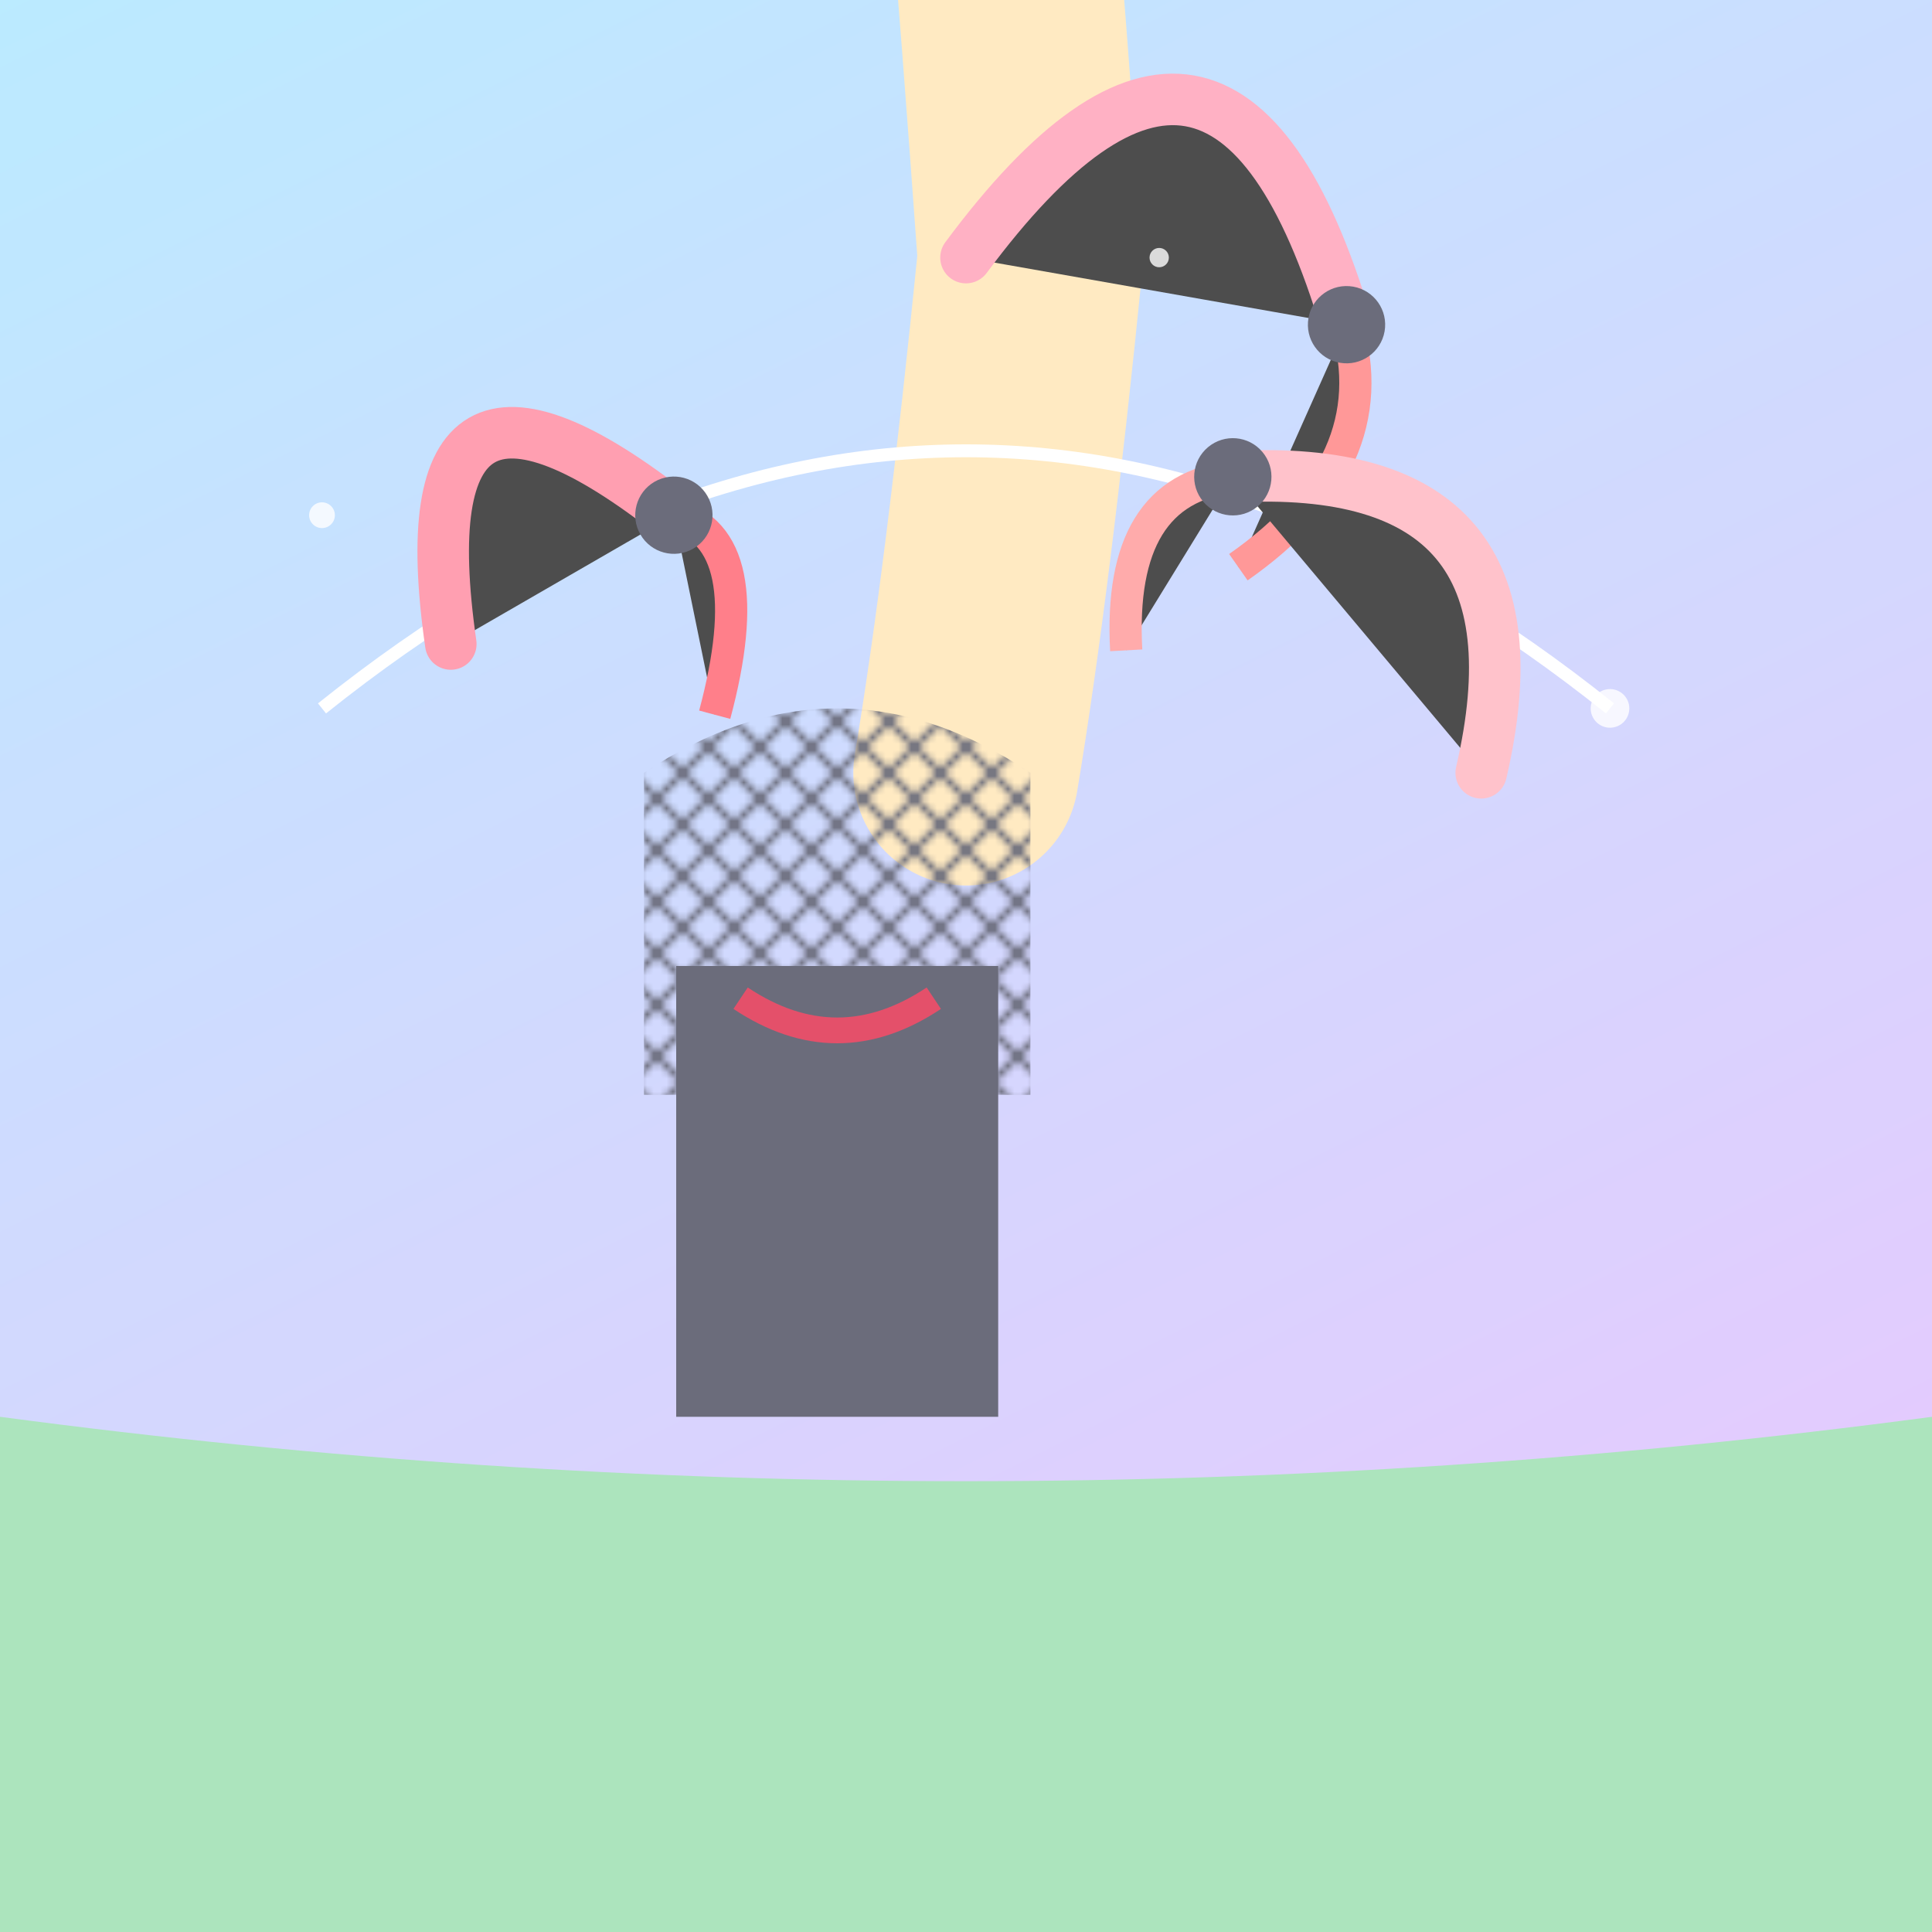 <svg viewBox="0 0 300 300" xmlns="http://www.w3.org/2000/svg">
  <defs>
    <linearGradient id="sky" x1="0" y1="0" x2="0.5" y2="1">
      <stop offset="0%" stop-color="#9de2ff"/>
      <stop offset="100%" stop-color="#d8b4fe"/>
    </linearGradient>
    <radialGradient id="spotlight" cx="50%" cy="50%" r="50%">
      <stop offset="60%" stop-color="#ffffff20"/>
      <stop offset="100%" stop-color="#ffffff00"/>
    </radialGradient>
    <pattern id="tuxPattern" width="8" height="8" patternUnits="userSpaceOnUse">
      <path d="M0 0L8 8M8 0L0 8" stroke="#2b2d42" stroke-width="1"/>
    </pattern>
  </defs>

  <rect width="300" height="300" fill="url(#sky)"/>
  
  <!-- Ground -->
  <path d="M0 220 Q150 240 300 220 L300 300 0 300" fill="#88d8a0"/>
  
  <!-- Giraffe Body -->
  <g transform="translate(130 120)">
    <!-- Neck -->
    <path d="M20 0 Q25 -30 30 -80 Q25 -150 20 -200" stroke="#ffe1a8" stroke-width="35" stroke-linecap="round"/>
    <!-- Head -->
    <ellipse cx="20" cy="-220" rx="25" ry="30" fill="#ffe1a8"/>
    <!-- Ossicones -->
    <path d="M10 -250 L20 -265 30 -250" stroke="#ff9966" stroke-width="3" fill="none"/>
    <!-- Eyes -->
    <circle cx="10" cy="-225" r="3" fill="#2b2d42"/>
    
    <!-- Tuxedo -->
    <path d="M-30 0 Q0 -20 30 0 V50 H-30" fill="url(#tuxPattern)"/>
    <rect x="-25" y="30" width="50" height="70" fill="#2b2d42"/>
    <path d="M-15 35 Q0 45 15 35" stroke="#d90429" stroke-width="4" fill="none"/>
  </g>

  <!-- Flamingos -->
  <g transform="translate(150 60)">
    <!-- Juggling Arc -->
    <path d="M-100 50 Q0 -30 100 50" stroke="#ffffff40" stroke-width="2" fill="none"/>
    <!-- Flamingo 1 -->
    <g transform="translate(-80 40) rotate(-30)">
      <path d="M0 0 Q20 -50 40 0" stroke="#ff758f" stroke-width="8" stroke-linecap="round"/>
      <path d="M40 0 Q50 10 30 30" stroke="#ff4757" stroke-width="5"/>
      <circle cx="40" cy="0" r="6" fill="#2b2d42"/>
    </g>
    <!-- Flamingo 2 -->
    <g transform="translate(0 -20) rotate(10)">
      <path d="M0 0 Q30 -60 60 0" stroke="#ff8fab" stroke-width="8" stroke-linecap="round"/>
      <path d="M60 0 Q70 20 50 40" stroke="#ff6b6b" stroke-width="5"/>
      <circle cx="60" cy="0" r="6" fill="#2b2d42"/>
    </g>
    <!-- Flamingo 3 -->
    <g transform="translate(80 60) rotate(50)">
      <path d="M0 0 Q-30 -40 -60 0" stroke="#ffa8b5" stroke-width="8" stroke-linecap="round"/>
      <path d="M-60 0 Q-70 15 -50 30" stroke="#ff8787" stroke-width="5"/>
      <circle cx="-60" cy="0" r="6" fill="#2b2d42"/>
    </g>
  </g>

  <!-- Decorative Sparkles -->
  <g fill="#fff" opacity="0.8">
    <circle cx="50" cy="80" r="2"/>
    <circle cx="250" cy="110" r="3"/>
    <circle cx="180" cy="40" r="1.5"/>
  </g>

  <rect width="300" height="300" fill="url(#spotlight)" opacity="0.3"/>
</svg>